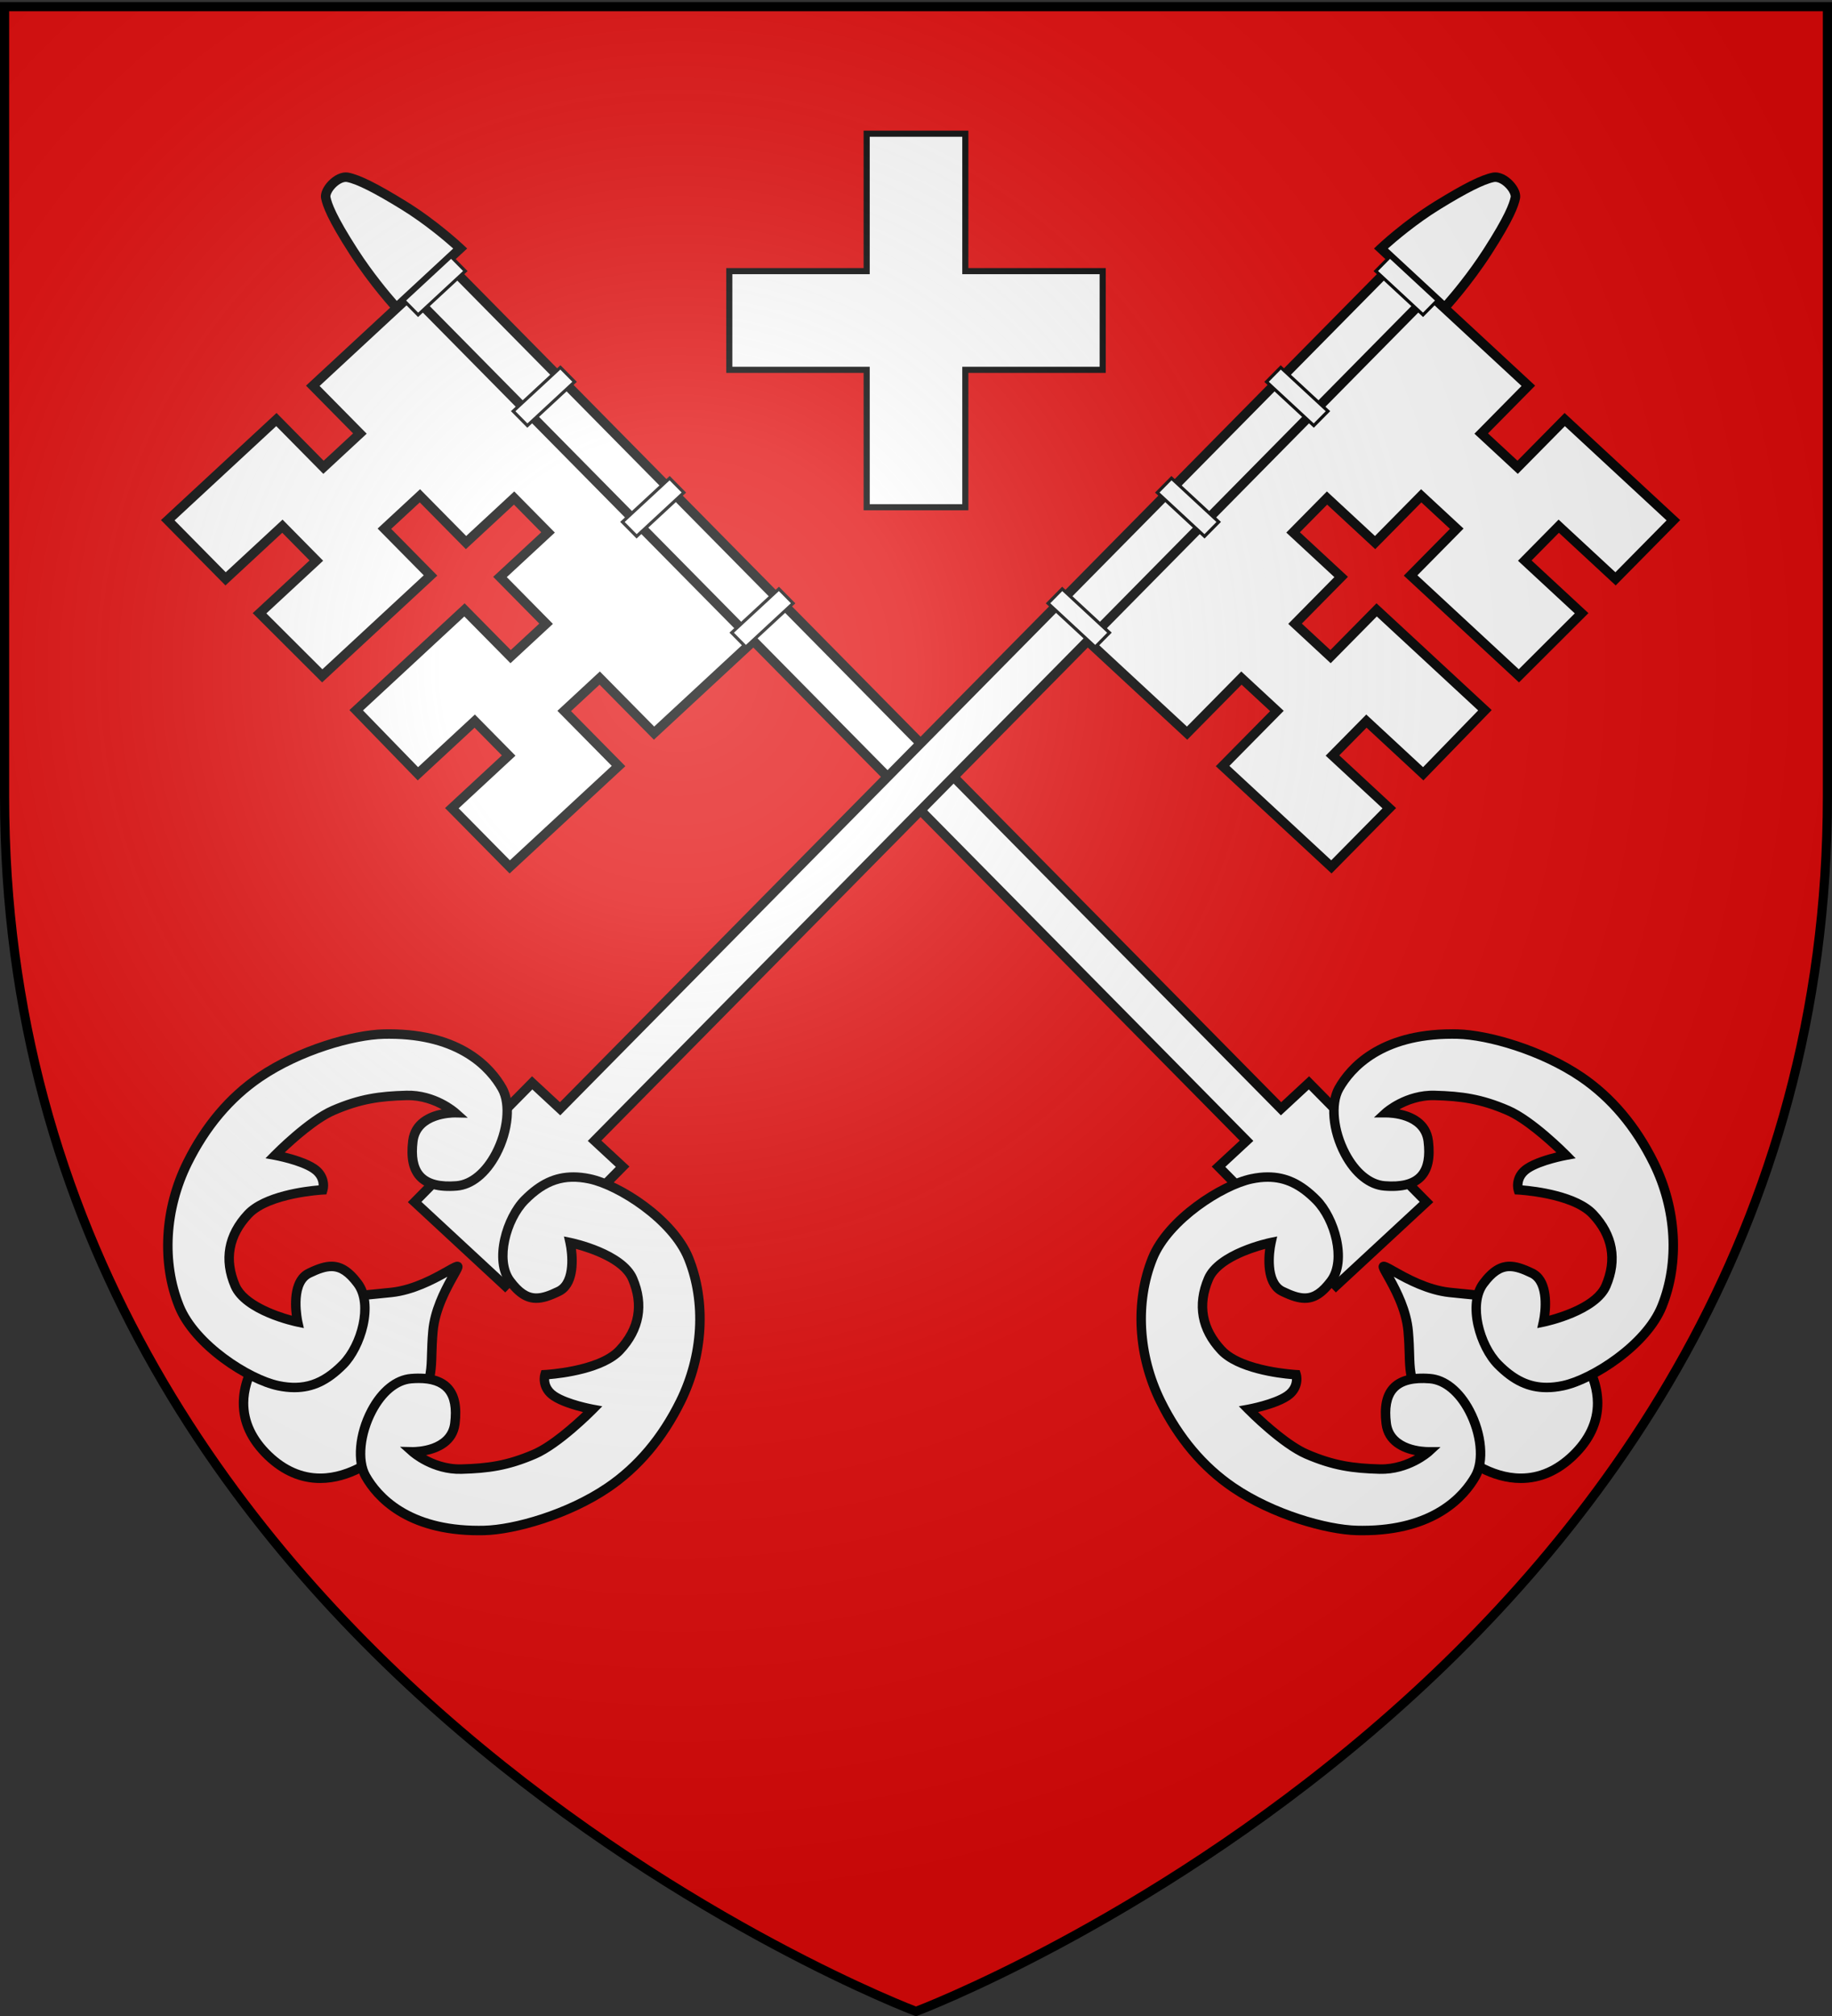 <?xml version="1.0" encoding="utf-8"?>
<!-- Generator: Adobe Illustrator 16.0.0, SVG Export Plug-In . SVG Version: 6.00 Build 0)  -->
<!DOCTYPE svg PUBLIC "-//W3C//DTD SVG 1.1//EN" "http://www.w3.org/Graphics/SVG/1.1/DTD/svg11.dtd">
<svg version="1.1"
	 id="svg2" xmlns:rdf="http://www.w3.org/1999/02/22-rdf-syntax-ns#" xmlns:sodipodi="http://sodipodi.sourceforge.net/DTD/sodipodi-0.dtd" xmlns:inkscape="http://www.inkscape.org/namespaces/inkscape" xmlns:dc="http://purl.org/dc/elements/1.1/" xmlns:cc="http://creativecommons.org/ns#" xmlns:svg="http://www.w3.org/2000/svg" sodipodi:version="0.32" sodipodi:docname="Blason_Vide_3D[1].svg" inkscape:export-xdpi="144" inkscape:version="0.48.1 r9760" inkscape:export-filename="/Users/olivier/Desktop/Blason Rouge/Blason_Vide_3D.png" inkscape:export-ydpi="144" inkscape:output_extension="org.inkscape.output.svg.inkscape"
	 xmlns="http://www.w3.org/2000/svg" xmlns:xlink="http://www.w3.org/1999/xlink" x="0px" y="0px" width="600px" height="660px"
	 viewBox="0 0 600 660" enable-background="new 0 0 600 660" xml:space="preserve">
<rect x="0" y="0" width="600" height="660" fill="#333333" stroke="none"/>
<sodipodi:namedview  height="660px" id="base" gridtolerance="10.0" inkscape:cx="300" pagecolor="#f2efe7" inkscape:cy="329.66162" guidetolerance="10.0" bordercolor="#666666" borderopacity="1.0" objecttolerance="10.0" inkscape:zoom="0.49833333" showgrid="false" inkscape:window-width="1280" inkscape:pageopacity="1" inkscape:pageshadow="2" inkscape:window-height="679" inkscape:window-x="0" inkscape:window-y="0" inkscape:current-layer="layer3" inkscape:window-maximized="0">
	</sodipodi:namedview>
<desc  id="desc4">Flag of Canton of Valais (Wallis)</desc>
<defs>
	
	
		<inkscape:perspective  inkscape:vp_z="600 : 330 : 1" sodipodi:type="inkscape:persp3d" inkscape:vp_y="0 : 1000 : 0" inkscape:vp_x="0 : 330 : 1" id="perspective22" inkscape:persp3d-origin="300 : 220 : 1">
		</inkscape:perspective>
	
		<inkscape:perspective  inkscape:vp_z="600 : 330 : 1" sodipodi:type="inkscape:persp3d" inkscape:vp_y="0 : 1000 : 0" inkscape:vp_x="0 : 330 : 1" id="perspective32" inkscape:persp3d-origin="300 : 220 : 1">
		</inkscape:perspective>
	
		<inkscape:perspective  inkscape:vp_z="744.09448 : 526.18109 : 1" sodipodi:type="inkscape:persp3d" inkscape:vp_y="0 : 1000 : 0" inkscape:vp_x="0 : 526.18109 : 1" id="perspective13892" inkscape:persp3d-origin="372.04724 : 350.78739 : 1">
		</inkscape:perspective>
	
		<inkscape:perspective  inkscape:vp_z="600 : 330 : 1" sodipodi:type="inkscape:persp3d" inkscape:vp_y="0 : 1000 : 0" inkscape:vp_x="0 : 330 : 1" id="perspective97" inkscape:persp3d-origin="300 : 220 : 1">
		</inkscape:perspective>
	
		<inkscape:perspective  inkscape:vp_z="438 : 240 : 1" sodipodi:type="inkscape:persp3d" inkscape:vp_y="0 : 1000 : 0" inkscape:vp_x="0 : 240 : 1" id="perspective153" inkscape:persp3d-origin="219 : 160 : 1">
		</inkscape:perspective>
	
		<inkscape:perspective  inkscape:vp_z="744.09448 : 526.18109 : 1" sodipodi:type="inkscape:persp3d" inkscape:vp_y="0 : 1000 : 0" inkscape:vp_x="0 : 526.18109 : 1" id="perspective9901" inkscape:persp3d-origin="372.04724 : 350.78739 : 1">
		</inkscape:perspective>
	
		<inkscape:perspective  inkscape:vp_z="744.09448 : 526.18109 : 1" sodipodi:type="inkscape:persp3d" inkscape:vp_y="0 : 1000 : 0" inkscape:vp_x="0 : 526.18109 : 1" id="perspective14393" inkscape:persp3d-origin="372.04724 : 350.78739 : 1">
		</inkscape:perspective>
	
		<inkscape:perspective  inkscape:vp_z="744.09448 : 526.18109 : 1" sodipodi:type="inkscape:persp3d" inkscape:vp_y="0 : 1000 : 0" inkscape:vp_x="0 : 526.18109 : 1" id="perspective42068" inkscape:persp3d-origin="372.04724 : 350.78739 : 1">
		</inkscape:perspective>
	
		<inkscape:perspective  inkscape:vp_z="744.09448 : 526.18109 : 1" sodipodi:type="inkscape:persp3d" inkscape:vp_y="0 : 1000 : 0" inkscape:vp_x="0 : 526.18109 : 1" id="perspective41980" inkscape:persp3d-origin="372.04724 : 350.78739 : 1">
		</inkscape:perspective>
	
		<inkscape:perspective  inkscape:vp_z="744.09448 : 526.18109 : 1" sodipodi:type="inkscape:persp3d" inkscape:vp_y="0 : 1000 : 0" inkscape:vp_x="0 : 526.18109 : 1" id="perspective17821" inkscape:persp3d-origin="372.04724 : 350.78739 : 1">
		</inkscape:perspective>
	
		<inkscape:perspective  inkscape:vp_z="744.09448 : 526.18109 : 1" sodipodi:type="inkscape:persp3d" inkscape:vp_y="0 : 1000 : 0" inkscape:vp_x="0 : 526.18109 : 1" id="perspective8417" inkscape:persp3d-origin="372.04724 : 350.78739 : 1">
		</inkscape:perspective>
	
		<inkscape:perspective  inkscape:vp_z="744.09448 : 526.18109 : 1" sodipodi:type="inkscape:persp3d" inkscape:vp_y="0 : 1000 : 0" inkscape:vp_x="0 : 526.18109 : 1" id="perspective8367" inkscape:persp3d-origin="372.04724 : 350.78739 : 1">
		</inkscape:perspective>
	
		<inkscape:perspective  inkscape:vp_z="744.09448 : 526.18109 : 1" sodipodi:type="inkscape:persp3d" inkscape:vp_y="0 : 1000 : 0" inkscape:vp_x="0 : 526.18109 : 1" id="perspective7204" inkscape:persp3d-origin="372.04724 : 350.78739 : 1">
		</inkscape:perspective>
	
		<inkscape:perspective  inkscape:vp_z="744.09448 : 526.18109 : 1" sodipodi:type="inkscape:persp3d" inkscape:vp_y="0 : 1000 : 0" inkscape:vp_x="0 : 526.18109 : 1" id="perspective33480" inkscape:persp3d-origin="372.04724 : 350.78739 : 1">
		</inkscape:perspective>
	
		<inkscape:perspective  inkscape:vp_z="744.09448 : 526.18109 : 1" sodipodi:type="inkscape:persp3d" inkscape:vp_y="0 : 1000 : 0" inkscape:vp_x="0 : 526.18109 : 1" id="perspective10262" inkscape:persp3d-origin="372.04724 : 350.78739 : 1">
		</inkscape:perspective>
	
		<inkscape:perspective  inkscape:vp_z="744.09448 : 526.18109 : 1" sodipodi:type="inkscape:persp3d" inkscape:vp_y="0 : 1000 : 0" inkscape:vp_x="0 : 526.18109 : 1" id="perspective33797" inkscape:persp3d-origin="372.04724 : 350.78739 : 1">
		</inkscape:perspective>
	
		<inkscape:perspective  inkscape:vp_z="744.09448 : 526.18109 : 1" sodipodi:type="inkscape:persp3d" inkscape:vp_y="0 : 1000 : 0" inkscape:vp_x="0 : 526.18109 : 1" id="perspective33471" inkscape:persp3d-origin="372.04724 : 350.78739 : 1">
		</inkscape:perspective>
	
		<inkscape:perspective  inkscape:vp_z="744.09448 : 526.18109 : 1" sodipodi:type="inkscape:persp3d" inkscape:vp_y="0 : 1000 : 0" inkscape:vp_x="0 : 526.18109 : 1" id="perspective33461" inkscape:persp3d-origin="372.04724 : 350.78739 : 1">
		</inkscape:perspective>
	
		<inkscape:perspective  inkscape:vp_z="744.09448 : 526.18109 : 1" sodipodi:type="inkscape:persp3d" inkscape:vp_y="0 : 1000 : 0" inkscape:vp_x="0 : 526.18109 : 1" id="perspective10275" inkscape:persp3d-origin="372.04724 : 350.78739 : 1">
		</inkscape:perspective>
	
		<inkscape:perspective  inkscape:vp_z="744.09448 : 526.18109 : 1" sodipodi:type="inkscape:persp3d" inkscape:vp_y="0 : 1000 : 0" inkscape:vp_x="0 : 526.18109 : 1" id="perspective10157" inkscape:persp3d-origin="372.04724 : 350.78739 : 1">
		</inkscape:perspective>
	
		<inkscape:perspective  inkscape:vp_z="744.09448 : 526.18109 : 1" sodipodi:type="inkscape:persp3d" inkscape:vp_y="0 : 1000 : 0" inkscape:vp_x="0 : 526.18109 : 1" id="perspective5217" inkscape:persp3d-origin="372.04724 : 350.78739 : 1">
		</inkscape:perspective>
	
		<inkscape:perspective  inkscape:vp_z="744.09448 : 526.18109 : 1" sodipodi:type="inkscape:persp3d" inkscape:vp_y="0 : 1000 : 0" inkscape:vp_x="0 : 526.18109 : 1" id="perspective11874" inkscape:persp3d-origin="372.04724 : 350.78739 : 1">
		</inkscape:perspective>
	
		<inkscape:perspective  inkscape:vp_z="744.09448 : 526.18109 : 1" sodipodi:type="inkscape:persp3d" inkscape:vp_y="0 : 1000 : 0" inkscape:vp_x="0 : 526.18109 : 1" id="perspective8299" inkscape:persp3d-origin="372.04724 : 350.78739 : 1">
		</inkscape:perspective>
	
		<inkscape:perspective  inkscape:vp_z="744.09448 : 526.18109 : 1" sodipodi:type="inkscape:persp3d" inkscape:vp_y="0 : 1000 : 0" inkscape:vp_x="0 : 526.18109 : 1" id="perspective12112" inkscape:persp3d-origin="372.04724 : 350.78739 : 1">
		</inkscape:perspective>
	
		<inkscape:perspective  inkscape:vp_z="744.09448 : 526.18109 : 1" sodipodi:type="inkscape:persp3d" inkscape:vp_y="0 : 1000 : 0" inkscape:vp_x="0 : 526.18109 : 1" id="perspective9256" inkscape:persp3d-origin="372.04724 : 350.78739 : 1">
		</inkscape:perspective>
	
		<inkscape:perspective  inkscape:vp_z="744.09448 : 526.18109 : 1" sodipodi:type="inkscape:persp3d" inkscape:vp_y="0 : 1000 : 0" inkscape:vp_x="0 : 526.18109 : 1" id="perspective7683" inkscape:persp3d-origin="372.04724 : 350.78739 : 1">
		</inkscape:perspective>
	
		<inkscape:perspective  inkscape:vp_z="744.09448 : 526.18109 : 1" sodipodi:type="inkscape:persp3d" inkscape:vp_y="0 : 1000 : 0" inkscape:vp_x="0 : 526.18109 : 1" id="perspective6173" inkscape:persp3d-origin="372.04724 : 350.78739 : 1">
		</inkscape:perspective>
	
		<inkscape:perspective  inkscape:vp_z="744.09448 : 526.18109 : 1" sodipodi:type="inkscape:persp3d" inkscape:vp_y="0 : 1000 : 0" inkscape:vp_x="0 : 526.18109 : 1" id="perspective6678" inkscape:persp3d-origin="372.04724 : 350.78739 : 1">
		</inkscape:perspective>
	
		<inkscape:perspective  inkscape:vp_z="744.09448 : 526.18109 : 1" sodipodi:type="inkscape:persp3d" inkscape:vp_y="6.123234e-14 : 1000 : 0" inkscape:vp_x="0 : 526.18109 : 1" id="perspective7908" inkscape:persp3d-origin="372.04724 : 350.78739 : 1">
		</inkscape:perspective>
	
		<inkscape:perspective  inkscape:vp_z="600 : 330 : 1" sodipodi:type="inkscape:persp3d" inkscape:vp_y="0 : 1000 : 0" inkscape:vp_x="0 : 330 : 1" id="perspective90" inkscape:persp3d-origin="300 : 220 : 1">
		</inkscape:perspective>
</defs>
<path id="path2855" sodipodi:nodetypes="cccccc" fill="#E20909" d="M300,658.5c0,0,298.5-112.313,298.5-397.771
	c0-285.451,0-258.552,0-258.552H1.5v258.552C1.5,546.18,300,658.5,300,658.5z"/>
<g id="layer4-7" inkscape:label="Meubles">
</g>
<g id="layer2-6" inkscape:label="Reflet final">
</g>
<g id="layer1-2" inkscape:label="Contour final">
</g>
<g id="layer4" inkscape:label="Meubles" inkscape:groupmode="layer">
</g>
<g>
	<path inkscape:connector-curvature="0" fill="#FFFFFF" d="M515.151,476.556c-15.98,15.337-33.746,3.046-39.515-3.045
		c-5.706-6.025-7.69-6.6-11.302-16.023c-3.612-9.425-2.216-11.063-3.141-21.681c-0.921-10.584-8.611-20.435-8.113-21.172
		c0.826-0.599,10.718,7.271,21.609,8.469c10.924,1.201,11.875,0.634,21.494,4.401c9.62,3.769,10.934,4.974,16.984,10.673
		C519.291,443.94,531.289,461.07,515.151,476.556L515.151,476.556z"/>
	<path d="M498.097,485.509c-9.769,0-18.811-5.89-23.585-10.933c-1.098-1.158-2.057-2.113-2.914-2.969
		c-3.664-3.652-5.684-5.664-8.709-13.566c-2.616-6.83-2.7-9.746-2.838-14.577c-0.059-2.048-0.124-4.367-0.397-7.521
		c-0.617-7.09-4.492-13.973-6.573-17.67c-1.47-2.61-1.965-3.489-1.28-4.504l0.153-0.229l0.224-0.161
		c0.295-0.214,0.651-0.325,1.034-0.325c0.782,0,1.56,0.415,3.894,1.73c3.978,2.241,10.634,5.993,17.761,6.777
		c2.047,0.227,3.742,0.389,5.21,0.528c6.483,0.623,8.669,0.832,16.682,3.971c9.954,3.899,11.399,5.262,17.481,10.987
		c1.752,1.649,10.491,10.477,10.547,22.231c0.031,6.728-2.85,12.914-8.559,18.394C510.809,482.872,504.709,485.509,498.097,485.509z
		 M456.473,417.986c2.271,4.09,5.659,10.688,6.269,17.687c0.283,3.245,0.352,5.612,0.41,7.702c0.133,4.654,0.206,7.22,2.633,13.558
		c2.79,7.284,4.425,8.912,8.003,12.479c0.877,0.874,1.855,1.851,2.979,3.034c3.504,3.7,11.938,9.962,21.333,9.962
		c5.785,0,11.162-2.346,15.981-6.971c5.071-4.867,7.631-10.299,7.604-16.142c-0.038-8.137-5.18-15.854-9.57-19.989
		c-6.01-5.657-7.092-6.677-16.488-10.357c-7.607-2.979-9.518-3.163-15.846-3.771c-1.479-0.144-3.188-0.308-5.254-0.533
		C467.322,423.854,460.536,420.262,456.473,417.986z"/>
	<path inkscape:connector-curvature="0" fill="#FFFFFF" d="M85,200.769l20.542,20.488l35.463-32.857l-15.108-15.307l11.626-10.771
		l15.108,15.307l15.743-14.586l11.118,11.266l-15.743,14.586l15.107,15.307l-11.626,10.772l-15.106-15.309l-35.463,32.858
		l20.208,20.798l18.606-17.241l11.118,11.266l-18.607,17.24l18.965,19.216l35.63-33.014l-17.794-18.028l11.626-10.771l17.794,18.029
		l34.044-31.544L136.245,94.988l-33.801,31.317l15.428,15.63l-11.926,11.049l-15.427-15.63l-35.576,32.962l18.938,19.188
		l18.607-17.24l11.118,11.265L85,200.769L85,200.769z"/>
	<path d="M166.9,285.958l-21.143-21.422l18.606-17.241l-8.938-9.057l-18.616,17.249l-22.369-23.022l37.729-34.958l15.106,15.309
		l9.352-8.664l-15.108-15.307l15.743-14.587l-8.939-9.057l-15.742,14.586l-15.108-15.307l-9.351,8.664l15.107,15.307L105.5,223.409
		l-22.738-22.68l18.617-17.25l-8.939-9.058l-18.607,17.241l-21.117-21.396l37.851-35.07l15.428,15.63l9.649-8.94l-15.427-15.631
		l36.076-33.425l114.184,115.69l-36.32,33.651l-17.794-18.028l-9.351,8.664l17.794,18.028L166.9,285.958z M150.211,264.635
		l16.786,17.007l33.354-30.905l-17.794-18.029l13.902-12.881l17.794,18.029l31.769-29.437L136.196,97.146l-31.524,29.208
		l15.427,15.63l-14.201,13.157l-15.427-15.63l-33.3,30.854l16.759,16.979l18.608-17.241l13.297,13.472L87.236,200.81l18.346,18.298
		l33.195-30.758l-15.107-15.308l13.901-12.88l15.108,15.308l15.743-14.586l13.297,13.472l-15.743,14.586l15.108,15.307
		l-13.902,12.881l-15.106-15.308l-33.197,30.758l18.046,18.574l18.599-17.233l13.297,13.474L150.211,264.635z"/>
	<path inkscape:connector-curvature="0" fill="#FFFFFF" d="M467.187,393.51l-9.149,8.479l-11.293,10.463l-9.179,8.505
		l-38.487-38.995l9.18-8.505L132.299,93.858l11.292-10.463l275.957,279.597l9.15-8.479L467.187,393.51z"/>
	<path d="M437.517,423.114l-40.667-41.203l9.18-8.505L130.072,93.808l13.568-12.571l275.956,279.597l9.15-8.479l40.668,41.203
		L437.517,423.114z M401.305,382.011l36.309,36.786l27.348-25.338l-36.309-36.788l-9.15,8.479L143.543,85.553l-9.018,8.354
		l275.958,279.598L401.305,382.011z"/>
	<path inkscape:connector-curvature="0" fill="#FFFFFF" d="M113.919,58.062c-3.346-0.669-7.753,4.153-7.221,6.689
		c0.562,2.669,2.339,7.109,9.116,17.641c6.671,10.363,14.028,18.307,14.028,18.307l20.883-19.349c0,0-8.375-7.894-18.526-14.139
		C122.048,60.965,117.01,58.68,113.919,58.062L113.919,58.062z"/>
	<path d="M129.759,102.889l-1.054-1.139c-0.075-0.08-7.527-8.163-14.194-18.521c-7.256-11.273-8.797-15.627-9.33-18.16
		c-0.307-1.461,0.33-3.3,1.748-5.047c1.403-1.729,3.805-3.575,6.338-3.575c0.325,0,0.646,0.031,0.956,0.093
		c3.731,0.746,9.351,3.542,18.789,9.35c10.17,6.257,18.43,14.004,18.777,14.331l1.208,1.138L129.759,102.889z M113.268,59.549
		c-1.154,0-2.77,0.999-3.931,2.43c-0.954,1.175-1.193,2.111-1.121,2.455c0.439,2.095,1.842,6.148,8.903,17.12
		c5.066,7.871,10.584,14.386,12.826,16.938l18.487-17.129c-2.671-2.379-9.382-8.114-17.046-12.829
		c-8.864-5.454-14.511-8.297-17.772-8.949C113.501,59.56,113.385,59.549,113.268,59.549z"/>
	<polygon fill="#FFFFFF" points="259.751,197.508 255.102,192.797 239.633,207.13 244.281,211.84 	"/>
	<path d="M244.266,212.56l-5.375-5.446l16.228-15.035l5.375,5.446L244.266,212.56z M240.375,207.146l3.923,3.975l14.711-13.63
		l-3.923-3.975L240.375,207.146z"/>
	<polygon fill="#FFFFFF" points="152.399,88.74 147.75,84.029 132.281,98.362 136.93,103.072 	"/>
	<path d="M136.914,103.792l-5.375-5.445l16.227-15.035l5.375,5.445L136.914,103.792z M133.023,98.378l3.923,3.976l14.71-13.63
		l-3.923-3.976L133.023,98.378z"/>
	<polygon fill="#FFFFFF" points="188.183,124.996 183.534,120.285 168.065,134.618 172.714,139.328 	"/>
	<path d="M172.698,140.047l-5.375-5.445l16.228-15.035l5.375,5.446L172.698,140.047z M168.807,134.635l3.923,3.975l14.71-13.63
		l-3.923-3.976L168.807,134.635z"/>
	<polygon fill="#FFFFFF" points="223.967,161.252 219.318,156.541 203.849,170.874 208.498,175.584 	"/>
	<path d="M208.482,176.303l-5.375-5.446l16.228-15.036l5.375,5.447L208.482,176.303z M204.591,170.891l3.923,3.974l14.71-13.629
		l-3.923-3.975L204.591,170.891z"/>
	<path inkscape:connector-curvature="0" fill="#FFFFFF" d="M477.332,338.541c-21.395-0.516-33.354,8.176-38.804,17.77
		c-5.337,9.396,2.793,30.936,14.884,31.933c12.071,0.994,15.549-4.894,14.354-14.679c-1.165-9.531-13.82-9.271-13.82-9.271
		s6.646-5.923,15.946-5.665c9.303,0.259,15.549,1.287,23.92,4.894c8.054,3.469,19.072,14.679,19.072,14.679
		s-8.507,1.546-12.692,4.379c-4.187,2.832-2.925,6.953-2.925,6.953s17.809,0.899,24.452,7.981
		c6.645,7.082,7.841,15.063,4.253,23.435s-20.466,11.847-20.466,11.847s2.865-12.755-3.722-15.967
		c-6.688-3.262-10.759-3.559-15.945,3.348c-5.096,6.781-1.196,20.475,4.782,26.524c5.85,5.919,12.095,8.884,21.264,6.953
		c9.229-1.944,27.207-13.045,32.426-26.011c5.184-12.875,5.564-30.222-2.657-46.867c-4.086-8.272-11.362-19.731-23.748-28.157
		C505.521,344.189,488.028,338.798,477.332,338.541L477.332,338.541z"/>
	<path d="M506.579,455.787L506.579,455.787c-6.331,0-11.594-2.468-17.062-8c-6.03-6.104-10.754-20.779-4.92-28.545
		c3.219-4.283,6.249-6.193,9.829-6.193c2.207,0,4.609,0.714,8.036,2.385c5.733,2.797,5.479,11.124,4.955,15.288
		c4.539-1.232,14.635-4.572,17.127-10.387c3.426-7.989,2.094-15.313-3.959-21.763c-6.138-6.541-23.229-7.486-23.4-7.495
		l-1.085-0.056l-0.317-1.039c-0.553-1.805-0.522-5.942,3.537-8.69c2.856-1.935,7.442-3.272,10.413-3.996
		c-3.517-3.331-10.873-9.914-16.536-12.353c-8.596-3.701-14.837-4.531-23.351-4.769c-4.776-0.127-8.866,1.524-11.535,3.019
		c4.244,0.847,10.146,3.269,10.991,10.181c0.699,5.729-0.163,9.868-2.635,12.661c-2.663,3.007-7.144,4.268-13.385,3.751
		c-5.403-0.445-10.551-4.578-14.121-11.337c-4.255-8.053-5.069-17.473-1.982-22.906c3.938-6.938,14.162-18.573,38.354-18.573
		c0.604,0,1.217,0.009,1.835,0.021c10.216,0.245,28.197,5.354,41.406,14.343c10.06,6.843,18.224,16.518,24.267,28.753
		c7.617,15.423,8.629,33.417,2.706,48.134c-5.338,13.26-23.434,24.816-33.545,26.946
		C510.25,455.579,508.357,455.787,506.579,455.787z M494.429,416.148c-2.543,0-4.74,1.48-7.352,4.955
		c-4.472,5.952-1.127,18.66,4.646,24.504c4.838,4.896,9.419,7.078,14.854,7.08h0.001c1.563,0,3.24-0.188,4.984-0.555
		c9.229-1.943,26.423-12.937,31.308-25.072c5.601-13.91,4.624-30.957-2.608-45.603c-5.805-11.751-13.619-21.022-23.229-27.563
		c-12.718-8.651-29.965-13.57-39.735-13.807c-0.595-0.015-1.184-0.021-1.762-0.021c-22.621,0-32.051,10.654-35.658,17.006
		c-2.551,4.49-1.696,12.872,2.029,19.927c3.065,5.806,7.308,9.339,11.635,9.695c5.19,0.423,8.834-0.486,10.809-2.716
		c1.851-2.09,2.465-5.438,1.878-10.23c-0.938-7.688-11.034-7.907-12.185-7.907h-4.067l2.938-2.707
		c0.283-0.255,7.206-6.334,17.021-6.059c8.897,0.247,15.438,1.118,24.49,5.02c8.236,3.548,19.104,14.548,19.563,15.015l2.053,2.089
		l-2.881,0.524c-0.082,0.015-8.236,1.521-12.103,4.137c-2.056,1.392-2.429,3.135-2.429,4.212c4.328,0.36,18.228,1.993,24.219,8.38
		c6.874,7.326,8.445,16.008,4.548,25.104c-3.862,9.011-20.856,12.604-21.578,12.754l-2.349,0.483l0.521-2.342
		c0.719-3.217,1.598-12.046-2.889-14.232C498.131,416.768,496.134,416.148,494.429,416.148z"/>
	<path inkscape:connector-curvature="0" fill="#FFFFFF" d="M444.438,501.044c21.396,0.515,33.354-8.178,38.804-17.77
		c5.337-9.396-2.793-30.938-14.883-31.934c-12.071-0.994-15.55,4.894-14.354,14.679c1.165,9.531,13.819,9.271,13.819,9.271
		s-6.646,5.924-15.945,5.665c-9.304-0.257-15.55-1.286-23.922-4.894c-8.053-3.468-19.07-14.679-19.07-14.679
		s8.507-1.545,12.691-4.378c4.188-2.832,2.925-6.952,2.925-6.952s-17.809-0.9-24.452-7.982c-6.645-7.082-7.84-15.063-4.252-23.436
		c3.588-8.368,20.465-11.847,20.465-11.847s-2.863,12.756,3.722,15.968c6.688,3.262,10.76,3.559,15.946-3.349
		c5.095-6.781,1.196-20.473-4.783-26.523c-5.85-5.92-12.094-8.885-21.264-6.953c-9.229,1.943-27.206,13.045-32.426,26.01
		c-5.183,12.876-5.564,30.222,2.657,46.867c4.087,8.272,11.364,19.731,23.748,28.158
		C416.25,495.395,433.741,500.785,444.438,501.044L444.438,501.044z"/>
	<path d="M446.235,502.615c-0.001,0-0.002,0-0.003,0c-0.604,0-1.216-0.008-1.832-0.021c-10.215-0.246-28.197-5.355-41.406-14.345
		c-10.058-6.842-18.221-16.517-24.267-28.753c-7.617-15.422-8.63-33.416-2.705-48.135c5.338-13.26,23.432-24.815,33.544-26.945
		c1.954-0.412,3.847-0.62,5.626-0.62c6.33,0,11.592,2.468,17.059,8c6.031,6.104,10.756,20.778,4.922,28.545
		c-3.219,4.284-6.249,6.193-9.829,6.193c-2.207,0-4.609-0.713-8.037-2.383c-5.732-2.796-5.479-11.126-4.955-15.29
		c-4.537,1.232-14.634,4.572-17.126,10.386c-3.426,7.991-2.094,15.313,3.958,21.765c6.138,6.541,23.229,7.486,23.399,7.496
		l1.084,0.055l0.319,1.039c0.554,1.805,0.523,5.942-3.538,8.689c-2.855,1.935-7.44,3.273-10.411,3.995
		c3.516,3.332,10.872,9.915,16.535,12.354c8.599,3.702,14.84,4.532,23.352,4.768c4.782,0.121,8.866-1.523,11.534-3.018
		c-4.243-0.847-10.146-3.27-10.99-10.181c-0.699-5.728,0.162-9.868,2.634-12.661c2.662-3.006,7.138-4.269,13.386-3.751
		c5.402,0.444,10.55,4.576,14.12,11.335c4.255,8.056,5.069,17.476,1.982,22.907C480.648,490.979,470.426,502.615,446.235,502.615z
		 M415.192,386.896c-1.564,0-3.242,0.187-4.987,0.554c-9.229,1.944-26.421,12.937-31.306,25.071
		c-5.601,13.91-4.625,30.959,2.607,45.603c5.805,11.751,13.621,21.024,23.229,27.563c12.718,8.651,29.966,13.57,39.735,13.807
		c0.593,0.016,1.182,0.021,1.759,0.021c22.622,0.001,32.053-10.653,35.66-17.006c2.552-4.491,1.697-12.873-2.028-19.93
		c-3.065-5.804-7.308-9.337-11.633-9.692c-5.189-0.426-8.837,0.485-10.811,2.717c-1.851,2.09-2.464,5.436-1.877,10.229
		c0.938,7.688,11.033,7.909,12.183,7.909h4.067l-2.938,2.707c-0.283,0.253-7.207,6.309-17.021,6.059
		c-8.896-0.246-15.435-1.118-24.49-5.02c-8.236-3.547-19.104-14.55-19.563-15.017l-2.052-2.088l2.88-0.523
		c0.082-0.016,8.236-1.521,12.101-4.138c2.057-1.392,2.429-3.133,2.43-4.21c-4.327-0.36-18.228-1.995-24.219-8.381
		c-6.874-7.326-8.445-16.009-4.547-25.105c3.862-9.01,20.855-12.604,21.577-12.754l2.348-0.482l-0.521,2.341
		c-0.719,3.22-1.599,12.05,2.888,14.234c2.976,1.451,4.974,2.069,6.679,2.069c2.543,0,4.741-1.481,7.352-4.955
		c4.472-5.953,1.126-18.662-4.646-24.504C425.207,389.079,420.627,386.896,415.192,386.896z"/>
	<path inkscape:connector-curvature="0" fill="#FFFFFF" d="M87.837,476.556c15.981,15.337,33.747,3.046,39.514-3.045
		c5.706-6.025,7.691-6.6,11.301-16.023c3.61-9.425,2.216-11.063,3.141-21.681c0.921-10.584,8.611-20.435,8.112-21.172
		c-0.824-0.599-10.716,7.271-21.608,8.469c-10.924,1.201-11.875,0.634-21.495,4.401c-9.621,3.77-10.934,4.974-16.986,10.673
		C83.698,443.94,71.698,461.07,87.837,476.556L87.837,476.556z"/>
	<path d="M104.892,485.509C104.892,485.509,104.893,485.509,104.892,485.509c-6.613,0-12.712-2.637-18.128-7.834
		c-5.709-5.479-8.588-11.666-8.557-18.394c0.055-11.757,8.795-20.582,10.546-22.231c6.082-5.728,7.526-7.087,17.482-10.987
		c8.013-3.139,10.196-3.348,16.681-3.971c1.468-0.142,3.163-0.304,5.21-0.527c7.127-0.785,13.784-4.537,17.761-6.779
		c2.333-1.313,3.108-1.729,3.892-1.729c0.383,0,0.74,0.11,1.035,0.324l0.223,0.161l0.152,0.229c0.686,1.014,0.189,1.894-1.28,4.506
		c-2.082,3.696-5.956,10.579-6.573,17.668c-0.275,3.153-0.341,5.474-0.399,7.521c-0.138,4.832-0.221,7.747-2.837,14.579
		c-3.027,7.902-5.045,9.914-8.709,13.565c-0.858,0.854-1.817,1.812-2.915,2.97C123.702,479.619,114.659,485.509,104.892,485.509z
		 M146.516,417.986c-4.063,2.274-10.85,5.865-18.05,6.658c-2.064,0.227-3.773,0.391-5.253,0.532
		c-6.328,0.605-8.237,0.79-15.846,3.771c-9.398,3.683-10.481,4.701-16.489,10.357c-4.393,4.138-9.534,11.854-9.571,19.989
		c-0.027,5.844,2.531,11.273,7.604,16.143c4.819,4.625,10.196,6.97,15.98,6.97c9.395,0,17.83-6.263,21.334-9.962
		c1.121-1.186,2.101-2.16,2.978-3.034c3.578-3.566,5.213-5.194,8.002-12.479c2.428-6.338,2.501-8.902,2.634-13.56
		c0.06-2.089,0.127-4.455,0.409-7.7C140.857,428.674,144.246,422.075,146.516,417.986z"/>
	<path inkscape:connector-curvature="0" fill="#FFFFFF" d="M517.989,200.769l-20.541,20.488L461.984,188.4l15.107-15.307
		l-11.627-10.771l-15.106,15.307l-15.743-14.586l-11.118,11.266l15.743,14.586L424.133,204.2l11.626,10.772l15.106-15.309
		l35.464,32.858l-20.208,20.798l-18.606-17.241l-11.117,11.266l18.606,17.24L436.039,283.8l-35.63-33.013l17.794-18.029
		l-11.626-10.771l-17.795,18.029l-34.044-31.544L466.743,94.988l33.8,31.317l-15.426,15.63l11.926,11.049l15.427-15.63
		l35.575,32.962l-18.938,19.188l-18.608-17.24l-11.116,11.265L517.989,200.769L517.989,200.769z"/>
	<path d="M436.088,285.958l-37.905-35.121l17.794-18.028l-9.352-8.665l-17.795,18.028l-36.318-33.651L466.696,92.83l36.075,33.425
		l-15.427,15.631l9.648,8.94l15.428-15.63l37.852,35.07l-21.117,21.396l-18.607-17.241l-8.938,9.058l18.615,17.25l-22.736,22.68
		l-37.73-34.958l15.107-15.307l-9.353-8.664l-15.106,15.307L434.662,165.2l-8.938,9.057l15.743,14.587l-15.106,15.307l9.352,8.664
		l15.106-15.309l37.729,34.958l-22.369,23.022l-18.615-17.249l-8.938,9.057l18.606,17.241L436.088,285.958z M402.638,250.737
		l33.354,30.904l16.784-17.007l-18.607-17.241l13.299-13.474l18.6,17.233l18.047-18.574l-33.197-30.759l-15.107,15.308l-13.9-12.881
		l15.106-15.307l-15.743-14.586l13.299-13.473l15.742,14.587l15.107-15.308l13.901,12.88l-15.107,15.308l33.195,30.758
		l18.346-18.298l-18.6-17.232l13.297-13.472l18.607,17.241l16.759-16.979l-33.301-30.854l-15.427,15.631l-14.2-13.158l15.427-15.63
		l-31.524-29.209L356.967,208.421l31.77,29.437l17.795-18.029l13.9,12.88L402.638,250.737z"/>
	<path inkscape:connector-curvature="0" fill="#FFFFFF" d="M135.802,393.51l9.151,8.479l11.292,10.463l9.179,8.505l38.488-38.995
		l-9.18-8.505L470.689,93.858l-11.292-10.463L183.44,362.992l-9.15-8.479L135.802,393.51z"/>
	<path d="M165.472,423.114l-31.896-29.556l40.667-41.203l9.15,8.479L459.35,81.237l13.566,12.571L196.96,373.406l9.179,8.505
		L165.472,423.114z M138.029,393.46l27.348,25.338l36.309-36.786l-9.179-8.506l1.124-1.139L468.462,93.908l-9.018-8.354
		L183.489,365.15l-9.15-8.479L138.029,393.46z"/>
	<path inkscape:connector-curvature="0" fill="#FFFFFF" d="M489.069,58.062c3.346-0.669,7.753,4.153,7.221,6.689
		c-0.561,2.669-2.338,7.109-9.115,17.641c-6.671,10.363-14.026,18.307-14.026,18.307L452.263,81.35c0,0,8.374-7.894,18.526-14.139
		C480.94,60.965,485.979,58.68,489.069,58.062L489.069,58.062z"/>
	<path d="M473.23,102.889l-23.238-21.53l1.207-1.138c0.348-0.327,8.605-8.074,18.776-14.331c9.438-5.808,15.058-8.604,18.789-9.35
		c0.31-0.062,0.631-0.093,0.955-0.093c2.533,0,4.936,1.847,6.338,3.575c1.418,1.747,2.056,3.586,1.749,5.047
		c-0.531,2.533-2.073,6.887-9.33,18.16c-6.668,10.357-14.118,18.44-14.192,18.521L473.23,102.889z M454.556,81.36l18.487,17.129
		c2.243-2.553,7.766-9.072,12.826-16.938c7.063-10.971,8.463-15.024,8.903-17.12c0.07-0.344-0.168-1.28-1.122-2.456
		c-1.161-1.431-2.777-2.429-3.932-2.429c-0.117,0-0.232,0.011-0.349,0.033c-3.261,0.652-8.907,3.496-17.771,8.949
		C463.938,73.246,457.228,78.981,454.556,81.36z"/>
	<polygon fill="#FFFFFF" points="343.238,197.508 347.887,192.797 363.355,207.13 358.707,211.84 	"/>
	<path d="M358.723,212.56l-16.228-15.035l5.375-5.446l16.228,15.035L358.723,212.56z M343.98,197.491l14.711,13.63l3.922-3.975
		l-14.711-13.63L343.98,197.491z"/>
	<polygon fill="#FFFFFF" points="450.59,88.74 455.238,84.029 470.707,98.362 466.059,103.072 	"/>
	<path d="M466.073,103.792l-16.228-15.035l5.375-5.445l16.228,15.035L466.073,103.792z M451.332,88.723l14.711,13.63l3.922-3.976
		l-14.711-13.63L451.332,88.723z"/>
	<polygon fill="#FFFFFF" points="414.806,124.996 419.454,120.285 434.924,134.618 430.274,139.328 	"/>
	<path d="M430.289,140.047l-16.227-15.034l5.376-5.446l16.228,15.035L430.289,140.047z M415.548,124.979l14.711,13.63l3.923-3.976
		l-14.711-13.63L415.548,124.979z"/>
	<polygon fill="#FFFFFF" points="379.021,161.252 383.671,156.541 399.14,170.874 394.49,175.584 	"/>
	<path d="M394.506,176.303l-16.228-15.035l5.376-5.447l16.228,15.036L394.506,176.303z M379.764,161.235l14.711,13.629l3.924-3.974
		l-14.712-13.63L379.764,161.235z"/>
	<path inkscape:connector-curvature="0" fill="#FFFFFF" d="M125.655,338.541c21.396-0.516,33.355,8.176,38.805,17.77
		c5.336,9.396-2.793,30.936-14.884,31.933c-12.071,0.994-15.549-4.894-14.354-14.679c1.165-9.531,13.821-9.271,13.821-9.271
		s-6.646-5.923-15.947-5.665c-9.302,0.259-15.548,1.287-23.92,4.894c-8.053,3.469-19.072,14.679-19.072,14.679
		s8.507,1.546,12.693,4.379c4.186,2.832,2.924,6.953,2.924,6.953s-17.808,0.899-24.452,7.981c-6.644,7.082-7.84,15.063-4.252,23.435
		c3.588,8.369,20.465,11.847,20.465,11.847s-2.864-12.755,3.722-15.967c6.688-3.262,10.759-3.559,15.946,3.348
		c5.095,6.781,1.196,20.475-4.784,26.524c-5.849,5.919-12.093,8.884-21.263,6.953c-9.228-1.944-27.207-13.045-32.425-26.011
		c-5.183-12.875-5.565-30.222,2.658-46.867c4.086-8.272,11.364-19.731,23.748-28.157C97.468,344.191,114.96,338.798,125.655,338.541
		L125.655,338.541z"/>
	<path d="M96.41,455.787c-1.778,0-3.672-0.208-5.625-0.619c-10.112-2.131-28.207-13.688-33.544-26.947
		c-5.925-14.718-4.912-32.71,2.705-48.134c6.043-12.235,14.208-21.909,24.267-28.753c13.209-8.986,31.191-14.098,41.406-14.343
		c0.617-0.015,1.231-0.021,1.835-0.021c24.19,0,34.414,11.638,38.354,18.573c3.086,5.436,2.271,14.854-1.982,22.907
		c-3.57,6.759-8.718,10.891-14.121,11.336c-6.241,0.519-10.723-0.742-13.385-3.751c-2.473-2.793-3.334-6.936-2.634-12.661
		c0.845-6.912,6.747-9.334,10.991-10.181c-2.667-1.492-6.749-3.137-11.535-3.018c-8.513,0.234-14.756,1.064-23.35,4.768
		c-5.663,2.438-13.021,9.021-16.536,12.353c2.97,0.724,7.556,2.063,10.412,3.996c4.062,2.748,4.09,6.888,3.538,8.69l-0.318,1.039
		l-1.085,0.056c-0.172,0.009-17.263,0.954-23.4,7.495c-6.052,6.449-7.383,13.771-3.958,21.763
		c2.315,5.399,11.722,8.94,17.128,10.401c-0.525-4.16-0.786-12.506,4.954-15.305c3.427-1.671,5.83-2.385,8.037-2.385
		c3.58,0,6.612,1.91,9.83,6.193c5.834,7.767,1.11,22.44-4.921,28.545C108.001,453.32,102.74,455.787,96.41,455.787z
		 M127.453,340.068c-0.579,0-1.167,0.008-1.762,0.021c-9.771,0.234-27.018,5.153-39.735,13.807
		c-9.61,6.539-17.427,15.813-23.23,27.563c-7.232,14.646-8.209,31.69-2.608,45.603c4.885,12.137,22.078,23.129,31.307,25.072
		c7.804,1.643,13.61-0.222,19.84-6.525c5.773-5.843,9.119-18.552,4.647-24.504c-2.609-3.475-4.809-4.955-7.352-4.955
		c-1.706,0-3.703,0.619-6.678,2.068c-5.334,2.604-2.914,14.118-2.887,14.232l0.525,2.343l-2.352-0.483
		c-0.722-0.147-17.714-3.743-21.577-12.753c-3.9-9.099-2.328-17.778,4.547-25.104c5.995-6.391,19.906-8.021,24.225-8.38
		c0.007-1.08-0.364-2.813-2.435-4.212c-3.864-2.614-12.02-4.122-12.102-4.137l-2.88-0.524L89,377.109
		c0.458-0.467,11.327-11.467,19.563-15.015c9.055-3.897,15.592-4.771,24.491-5.02c9.789-0.278,16.737,5.804,17.021,6.058
		l3.134,2.795l-4.197-0.088c-0.001,0-0.002,0-0.003,0c-1.229,0-11.308,0.229-12.247,7.909c-0.586,4.794,0.029,8.142,1.878,10.229
		c1.975,2.229,5.624,3.14,10.808,2.715c4.328-0.355,8.568-3.891,11.635-9.693c3.727-7.055,4.581-15.436,2.028-19.928
		C159.504,350.725,150.073,340.068,127.453,340.068z"/>
	<path inkscape:connector-curvature="0" fill="#FFFFFF" d="M158.551,501.044c-21.396,0.515-33.355-8.178-38.804-17.77
		c-5.337-9.396,2.793-30.938,14.884-31.934c12.071-0.994,15.548,4.894,14.352,14.679c-1.165,9.531-13.82,9.271-13.82,9.271
		s6.645,5.924,15.946,5.665c9.303-0.257,15.548-1.286,23.92-4.894c8.054-3.468,19.072-14.679,19.072-14.679
		s-8.507-1.545-12.692-4.378c-4.187-2.832-2.925-6.952-2.925-6.952s17.809-0.9,24.452-7.982c6.645-7.082,7.84-15.063,4.252-23.436
		c-3.588-8.368-20.465-11.847-20.465-11.847s2.865,12.756-3.721,15.968c-6.689,3.262-10.759,3.559-15.947-3.349
		c-5.094-6.781-1.196-20.473,4.784-26.523c5.849-5.92,12.093-8.885,21.263-6.953c9.229,1.943,27.207,13.045,32.425,26.01
		c5.184,12.876,5.565,30.222-2.657,46.867c-4.086,8.272-11.363,19.731-23.748,28.158
		C186.738,495.395,169.246,500.785,158.551,501.044L158.551,501.044z"/>
	<path d="M156.756,502.615c-24.194,0-34.417-11.639-38.357-18.575c-3.086-5.435-2.271-14.854,1.984-22.906
		c3.571-6.76,8.717-10.892,14.121-11.336c6.246-0.518,10.723,0.743,13.384,3.751c2.472,2.792,3.333,6.935,2.634,12.66
		c-0.845,6.912-6.747,9.334-10.991,10.182c2.667,1.492,6.759,3.146,11.536,3.018c8.512-0.233,14.752-1.063,23.351-4.768
		c5.663-2.438,13.021-9.021,16.536-12.354c-2.971-0.722-7.557-2.063-10.412-3.995c-4.063-2.747-4.09-6.887-3.537-8.688l0.317-1.038
		l1.085-0.057c0.173-0.01,17.264-0.955,23.4-7.496c6.052-6.45,7.383-13.771,3.958-21.765c-2.492-5.813-12.588-9.15-17.126-10.387
		c0.525,4.166,0.779,12.494-4.956,15.291c-3.425,1.67-5.829,2.383-8.036,2.383c-3.58,0.001-6.61-1.909-9.829-6.193
		c-5.834-7.766-1.11-22.439,4.92-28.545c5.469-5.531,10.729-8,17.06-8c1.778,0,3.671,0.208,5.625,0.62
		c10.112,2.13,28.207,13.688,33.544,26.946c5.924,14.718,4.912,32.711-2.706,48.134c-6.044,12.236-14.208,21.911-24.266,28.753
		c-13.208,8.987-31.191,14.099-41.406,14.345C157.971,502.607,157.358,502.615,156.756,502.615z M137.152,452.783
		c-0.753,0-1.559,0.035-2.394,0.104c-4.328,0.355-8.568,3.891-11.634,9.693c-3.728,7.056-4.581,15.438-2.029,19.929
		c3.608,6.353,13.038,17.006,35.662,17.006c0.577,0,1.165-0.007,1.757-0.021c9.771-0.234,27.019-5.153,39.736-13.807
		c9.609-6.538,17.426-15.813,23.229-27.563c7.233-14.646,8.208-31.691,2.609-45.604c-4.885-12.136-22.078-23.127-31.308-25.07
		c-7.803-1.644-13.608,0.221-19.84,6.525c-5.772,5.844-9.119,18.551-4.646,24.504c2.608,3.474,4.808,4.955,7.351,4.955
		c1.706,0,3.703-0.619,6.678-2.069c4.485-2.188,3.605-11.018,2.888-14.234l-0.521-2.34l2.348,0.481
		c0.721,0.147,17.715,3.744,21.576,12.754c3.9,9.099,2.328,17.778-4.547,25.105c-5.995,6.391-19.905,8.021-24.225,8.381
		c-0.006,1.08,0.366,2.812,2.435,4.21c3.864,2.615,12.021,4.122,12.103,4.138l2.88,0.523l-2.052,2.088
		c-0.458,0.467-11.327,11.469-19.564,15.017c-9.057,3.899-15.594,4.771-24.49,5.02c-9.796,0.278-16.736-5.805-17.021-6.059
		l-3.134-2.794l4.196,0.087c0.001,0,0.002,0,0.003,0c1.229,0,11.309-0.229,12.247-7.909c0.586-4.794-0.028-8.141-1.878-10.229
		C143.91,453.73,141.079,452.783,137.152,452.783z"/>
</g>
<polygon fill="#FFFFFF" stroke="#000000" stroke-width="2" stroke-miterlimit="10" points="361.144,88.763 316.156,88.763 
	316.156,43.775 283.844,43.775 283.844,88.763 238.857,88.763 238.857,121.075 283.844,121.075 283.844,166.063 316.156,166.063 
	316.156,121.075 361.144,121.075 "/>
<g id="layer2" inkscape:label="Reflet final" sodipodi:insensitive="true" inkscape:groupmode="layer">
	
		<radialGradient id="path2875_1_" cx="-473.968" cy="359.457" r="300" gradientTransform="matrix(1.353 0 0 -1.349 863.406 704.443)" gradientUnits="userSpaceOnUse">
		<stop  offset="0" style="stop-color:#FFFFFF;stop-opacity:0.314"/>
		<stop  offset="0.19" style="stop-color:#FFFFFF;stop-opacity:0.251"/>
		<stop  offset="0.6" style="stop-color:#6B6B6B;stop-opacity:0.126"/>
		<stop  offset="1" style="stop-color:#000000;stop-opacity:0.126"/>
	</radialGradient>
	
		<path id="path2875" inkscape:export-xdpi="144" inkscape:export-ydpi="144" sodipodi:nodetypes="cccccc" fill="url(#path2875_1_)" d="
		M300,658.5c0,0,298.5-112.313,298.5-397.771c0-285.451,0-258.551,0-258.551H1.5v258.551C1.5,546.18,300,658.5,300,658.5z"/>
</g>
<g id="layer1" inkscape:label="Contour final" sodipodi:insensitive="true" inkscape:groupmode="layer">
	
		<path id="path1411" inkscape:export-xdpi="144" inkscape:export-ydpi="144" sodipodi:nodetypes="cccccc" fill="none" stroke="#000000" stroke-width="3" d="
		M300,658.5c0,0-298.5-112.313-298.5-397.771V2.18h597v258.55C598.5,546.18,300,658.5,300,658.5z"/>
</g>
</svg>
